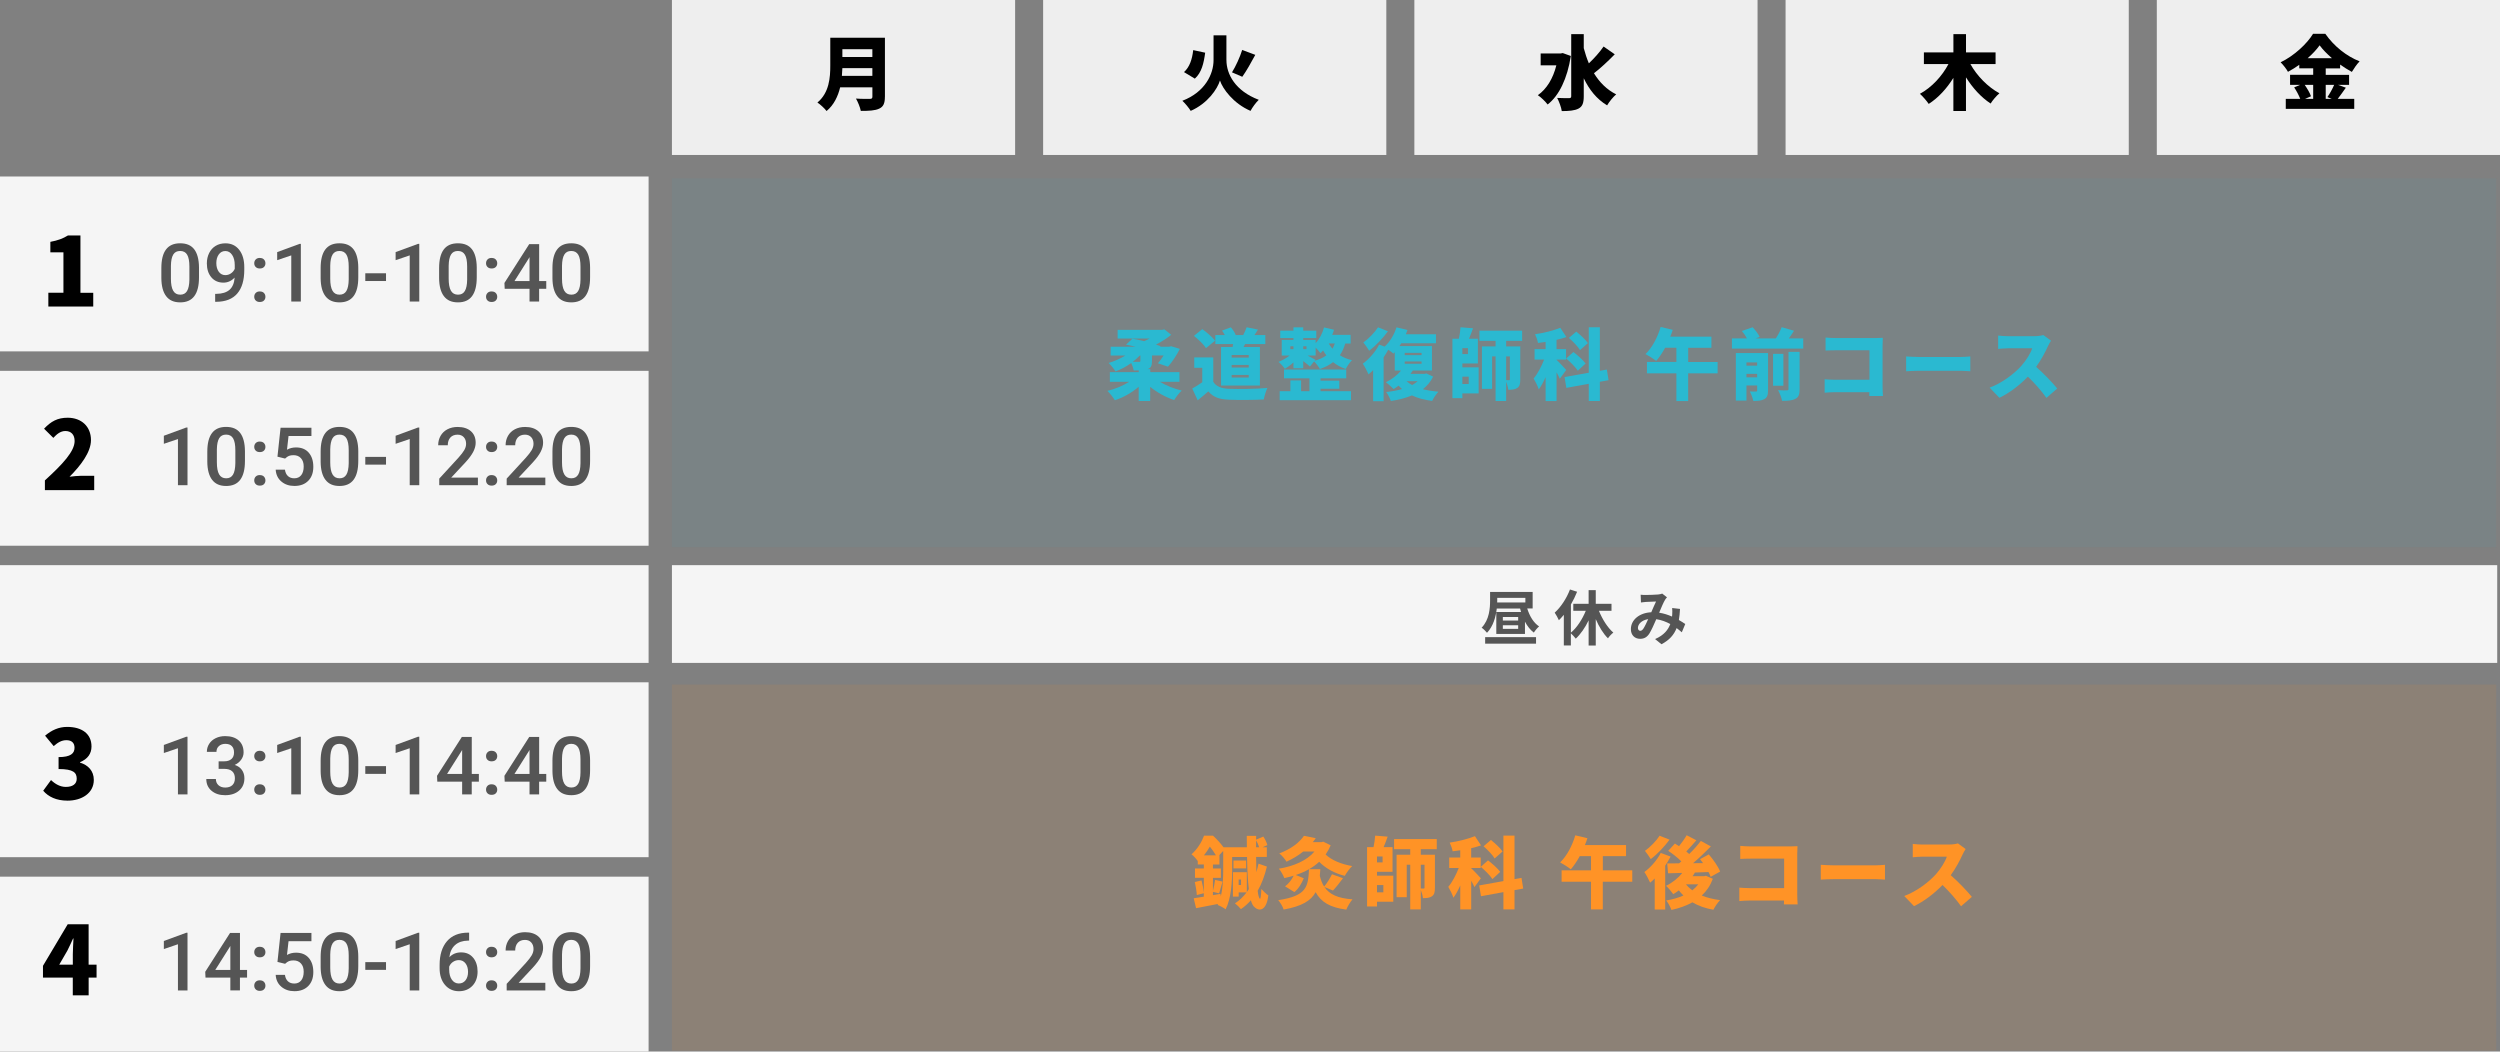 <?xml version="1.0" encoding="UTF-8"?><svg id="_レイヤー_1" xmlns="http://www.w3.org/2000/svg" width="833.57" height="350.61" viewBox="0 0 833.57 350.61"><rect x="0" y="0" width="833.57" height="350.61" fill="#808080" stroke="none"/><defs><style>.cls-1{opacity:.07;}.cls-2{opacity:.1;}.cls-2,.cls-3,.cls-4,.cls-5,.cls-6,.cls-7,.cls-8{stroke-width:0px;}.cls-2,.cls-6{fill:#ff9326;}.cls-4{fill:#2ab9d1;}.cls-5{fill:#555;}.cls-7{fill:#eee;}.cls-8{fill:#f5f5f5;}</style></defs><rect class="cls-7" x="224.04" width="114.43" height="51.67"/><rect class="cls-7" x="347.81" width="114.43" height="51.67"/><rect class="cls-7" x="471.59" width="114.43" height="51.67"/><rect class="cls-7" x="595.36" width="114.43" height="51.67"/><rect class="cls-7" x="719.14" width="114.43" height="51.67"/><path class="cls-3" d="M295.05,32.26c0,2.21-.51,3.32-1.89,3.96-1.43.67-3.4.76-6.14.76-.22-1.16-1-3.07-1.62-4.12,1.73.14,3.99.11,4.64.11s.84-.22.84-.75v-3.1h-10.75c-.73,2.99-2.08,5.88-4.53,7.9-.59-.81-2.18-2.29-3.05-2.83,3.96-3.29,4.29-8.33,4.29-12.35v-9.25h18.22v19.68ZM290.87,25.3v-2.59h-10c-.03.81-.08,1.7-.16,2.59h10.16ZM280.87,16.41v2.59h10v-2.59h-10Z"/><path class="cls-3" d="M408.93,20.05c0,4.66,2.91,10.24,10.78,13.23-.92.86-2.16,2.56-2.75,3.69-5.72-2.45-9.33-7.41-10.19-10.14-.84,2.83-4.1,7.66-9.76,10.14-.51-.89-1.91-2.59-2.78-3.37,7.63-2.91,10.4-8.98,10.4-13.53v-8.3h4.29v8.28ZM401.84,17.57c-.46,3.48-1.19,6.66-3.45,8.65l-3.61-2.18c1.86-1.67,2.72-4.23,3.07-7.33l3.99.86ZM418.55,18.29c-1.43,2.67-3.02,5.47-4.34,7.31l-3.43-1.48c1.24-1.99,2.64-5.04,3.4-7.47l4.37,1.64Z"/><path class="cls-3" d="M523.76,18.67c-1.16,7.52-3.94,13.26-7.74,16.17-.68-.92-2.29-2.51-3.26-3.1,2.94-2.05,5.07-5.55,6.17-9.95h-5.23v-3.96h6.66l.7-.14,2.7.97ZM538.4,18.11c-2.21,2.26-4.8,4.69-6.93,6.31,1.83,2.99,4.26,5.47,7.41,7.04-.97.81-2.34,2.48-3.02,3.67-3.5-2.1-5.96-5.23-7.79-9.03v5.98c0,2.24-.43,3.4-1.7,4.1-1.29.7-3.21.86-5.63.86-.16-1.24-.92-3.24-1.54-4.39,1.67.08,3.37.08,3.96.08.54,0,.73-.19.73-.67V11.39h4.18v4.66c.46,1.75,1.02,3.45,1.7,5.07,1.78-1.67,3.66-3.77,4.91-5.61l3.72,2.59Z"/><path class="cls-3" d="M656.99,21.37c2.18,3.91,5.79,7.63,9.68,9.73-.94.78-2.29,2.34-2.94,3.42-3.18-2.08-5.98-5.18-8.22-8.73v11.21h-4.2v-11.03c-2.21,3.56-4.99,6.6-8.22,8.68-.67-1-2.02-2.56-2.94-3.37,3.94-2.13,7.41-5.9,9.52-9.92h-8.19v-3.88h9.84v-6.09h4.2v6.09h9.86v3.88h-8.38Z"/><path class="cls-3" d="M782.17,29.24c-.94,1.32-1.89,2.69-2.7,3.72h5.5v3.34h-22.83v-3.34h4.82c-.46-1.16-1.24-2.67-2.02-3.83l2-.84h-3.37v-3.34h7.71v-2.16h-4.64v-1.18c-1.21.86-2.48,1.64-3.77,2.34-.48-.92-1.62-2.37-2.45-3.18,4.61-2.21,8.87-6.28,10.81-9.49h4.1c2.94,4.2,7.12,7.49,11.43,9.17-.97,1-1.86,2.32-2.59,3.53-1.29-.7-2.61-1.54-3.91-2.45v1.27h-4.8v2.16h7.79v3.34h-3.69l2.61.94ZM768.45,28.3c.86,1.24,1.75,2.72,2.1,3.8l-1.97.86h2.7v-4.66h-2.83ZM777.53,19.4c-1.64-1.43-3.1-2.91-4.1-4.29-1,1.4-2.37,2.88-3.99,4.29h8.09ZM775.46,28.3v4.66h2l-1.43-.59c.76-1.1,1.67-2.72,2.24-4.07h-2.8Z"/><rect class="cls-2" x="224.04" y="228.25" width="608.27" height="122.07"/><path class="cls-6" d="M422.42,288.95c-.75,3.05-1.73,5.75-3.08,8.07.18,1.48.44,2.43.75,2.67.23.16.41-1.22.47-3.29.57.67,1.63,1.66,2.33,2.15-.54,4.79-2.79,5.59-4.58,3.93-.52-.39-.91-1.19-1.24-2.3-.96,1.11-2.07,2.1-3.31,2.95-.41-.54-1.35-1.45-1.99-1.92,1.53-.98,2.79-2.23,3.88-3.67h-2.64v1.42h-1.92v-8.15h4.63v6.62c.23-.31.44-.65.67-.98-.36-2.95-.52-6.68-.59-10.71h-4.97v4.32c0,3.88-.31,9.52-2.17,13.12-.6-.47-1.94-1.19-2.69-1.45l.18-.34c-2.56.52-5.2,1.01-7.35,1.42l-.78-3.31c.96-.13,2.12-.31,3.36-.52v-1.16l-2.33.62c-.05-1.19-.36-2.98-.67-4.35l2.23-.54c.34,1.24.65,2.85.78,4.01v-4.87h-2.95v-3.13h2.95v-1.32h-2.02v-1.14c-.52-.75-1.45-1.81-2.1-2.25,2.07-1.81,3.44-4.19,4.19-6.21h3c1.17,1.09,2.59,2.59,3.49,3.86h7.79l-.03-3.8h3.13l-.03,1.27,2.41-1.04c.6.88,1.17,2.04,1.35,2.85l-1.6.72h1.42v3.23h-3.57c0,1.76.03,3.47.08,5.05.28-.91.52-1.84.72-2.82l2.79.98ZM405.42,285.19c-.52-.91-1.27-1.99-2.02-2.9-.54.93-1.19,1.92-1.97,2.9h3.99ZM407.05,298.83c.72-2.9.8-6.21.8-8.77v-6.34l-1.35,1.48h.1v3.05h-2.17v1.32h2.64v3.13h-2.64v4.35c.29-1.09.57-2.61.72-3.67l2.48.57c-.44,1.42-.8,2.92-1.14,3.93l-2.07-.52v1.11l2.54-.44.08.8ZM415.49,289.54h-4.22v-2.61h4.22v2.61ZM413.8,293.27h-.8v1.81h.8v-1.81ZM418.8,282.5h1.04c-.21-.7-.6-1.58-1.01-2.3l-.03,2.3Z"/><path class="cls-6" d="M441.59,295.73c1.66,2.48,4.45,3.78,9.37,4.14-.72.8-1.66,2.38-2.07,3.42-5.46-.72-8.41-2.51-10.22-5.82-1.5,2.79-4.48,4.68-10.66,5.8-.28-.93-1.11-2.35-1.81-3.13,9.57-1.45,9.94-4.45,10.27-10.33-1.37.78-2.85,1.42-4.43,1.94l2.67,1.09c-.7,1.71-1.68,3.44-3.13,4.61l-3.11-1.92c1.19-.85,2.22-2.2,2.87-3.55-1.01.31-2.04.57-3.11.8-.34-.93-1.14-2.35-1.81-3.13,4.97-.83,9.34-2.72,11.85-5.72h-3.75c-1.55,1.27-3.39,2.38-5.56,3.39-.49-.88-1.63-2.17-2.41-2.77,4.06-1.53,6.75-3.7,8.23-5.87l3.93.8c-.31.47-.65.91-1.01,1.32h2.87l.65-.16,2.46,1.22c-.47,1.11-1.04,2.12-1.68,3.05,1.92,1.86,5.15,3.23,8.85,3.86-.83.78-1.92,2.28-2.46,3.26-3.44-.85-6.34-2.46-8.54-4.68-1.01.96-2.15,1.76-3.39,2.46h3.78c-.05.78-.1,1.53-.18,2.23.36,1.4.8,2.59,1.45,3.57.93-1.11,1.99-2.82,2.61-4.11l3.67,1.32c-1.17,1.58-2.38,3.11-3.34,4.11l-2.87-1.19Z"/><path class="cls-6" d="M459.13,291.97h5.43v8.7h-5.43v1.58h-3.31v-19.8h2.15c.26-1.24.49-2.69.54-3.83l4.17.34c-.41,1.22-.91,2.46-1.35,3.49h2.98v8.23h-5.18v1.29ZM460.99,285.58h-1.86v1.97h1.86v-1.97ZM459.13,295.1v2.43h2.12v-2.43h-2.12ZM473.73,283.15v1.84h4.71v11.02c0,1.4-.18,2.3-1.01,2.85-.8.54-1.76.6-3,.6-.05-.8-.36-1.89-.7-2.72v6.47h-3.52v-14.88h-1.16v10.82h-3.39v-14.16h4.55v-1.84h-5.38v-3.39h14.23v3.39h-5.33ZM473.73,288.32v7.92c.39.03.8.03.96.03.21,0,.29-.08.29-.31v-7.63h-1.24Z"/><path class="cls-6" d="M491.63,295.8c-.26-.6-.65-1.37-1.09-2.15v9.58h-3.65v-8c-.7,1.58-1.45,3-2.28,4.09-.34-1.09-1.14-2.67-1.71-3.62,1.35-1.58,2.61-4.04,3.49-6.29h-3.18v-3.49h3.68v-2.41c-.85.13-1.71.26-2.54.34-.13-.83-.59-2.1-.98-2.9,2.98-.44,6.16-1.24,8.41-2.15l2.04,3.08c-1.04.36-2.15.67-3.29.93v3.11h3.18v3.49h-3.18v.08c.7.6,2.74,2.82,3.23,3.36l-2.15,2.95ZM504.98,296.79v6.42h-3.7v-5.75l-7.48,1.37-.59-3.6,8.07-1.45v-15.17h3.7v14.52l2.33-.41.57,3.55-2.9.52ZM496.15,286.87c1.4,1.09,3.24,2.69,4.06,3.83l-2.59,2.41c-.75-1.16-2.48-2.9-3.88-4.09l2.41-2.15ZM498.36,286.23c-.67-1.14-2.33-2.87-3.7-4.06l2.46-2.1c1.35,1.09,3.11,2.69,3.88,3.83l-2.64,2.33Z"/><path class="cls-6" d="M544.23,293.99h-9.81v9.24h-3.93v-9.24h-9.81v-3.8h9.81v-4.74h-3.75c-.93,1.71-1.97,3.23-2.98,4.4-.8-.65-2.59-1.79-3.57-2.3,2.17-2.04,4.06-5.56,5.05-9.03l4.04.96c-.23.78-.52,1.53-.83,2.28h13.72v3.7h-7.74v4.74h9.81v3.8Z"/><path class="cls-6" d="M557.03,285.61c-.52,1.01-1.14,2.02-1.81,3.03v14.62h-3.49v-10.35c-.52.52-1.01.98-1.53,1.4-.34-.8-1.32-2.72-1.92-3.55,2.07-1.53,4.22-3.93,5.46-6.37l3.29,1.22ZM556.67,279.97c-1.68,2.3-4.11,4.87-6.26,6.47-.47-.75-1.37-2.07-1.94-2.74,1.79-1.27,3.86-3.42,4.89-5.05l3.31,1.32ZM571.11,293.01c-.85,2.28-2.1,4.11-3.7,5.59,1.76.72,3.83,1.22,6.11,1.53-.78.78-1.76,2.25-2.23,3.21-2.72-.49-5.05-1.32-6.99-2.48-2.04,1.14-4.4,1.97-6.99,2.54-.34-.93-1.11-2.41-1.76-3.16,2.1-.34,4.04-.88,5.75-1.66-.54-.52-1.04-1.09-1.53-1.71-.59.47-1.24.91-1.86,1.27-.49-.72-1.68-2.15-2.41-2.79,2.07-.98,4.04-2.54,5.41-4.3l-4.74.13-.28-3.29c1.16,0,2.48,0,3.96-.03.26-.21.49-.41.75-.65-1.16-1.19-2.9-2.56-4.37-3.52l2.23-2.43c.44.26.91.57,1.37.88.93-1.14,1.91-2.51,2.54-3.65l3.24,1.68c-1.11,1.29-2.33,2.67-3.36,3.73.36.28.7.57.98.85,1.48-1.45,2.85-3,3.88-4.37l3.34,1.84c-1.81,1.86-3.91,3.86-5.95,5.59l3.34-.03c-.34-.47-.65-.91-.98-1.32l2.9-1.58c1.48,1.71,3.13,4.04,3.78,5.72l-3.16,1.76c-.16-.47-.41-1.04-.72-1.6-1.5.05-3.03.1-4.53.16-.23.41-.49.83-.78,1.22h3.86l.59-.13,2.33,1.01ZM562.16,294.87c.57.72,1.29,1.4,2.1,1.99.78-.6,1.42-1.27,1.99-1.99h-4.09Z"/><path class="cls-6" d="M594.81,301.55l.03-1.29h-11.36c-.98,0-2.61.08-3.54.18v-4.48c1.01.08,2.2.16,3.42.16h11.52v-9.83h-11.21c-1.16,0-2.61.05-3.42.1v-4.35c1.04.1,2.48.18,3.42.18h13.2c.83,0,2.07-.05,2.46-.08-.03.62-.08,1.76-.08,2.61v13.43c0,.88.05,2.35.13,3.36h-4.55Z"/><path class="cls-6" d="M607.1,288.35c1.04.08,3.21.18,4.48.18h13.74c1.16,0,2.43-.13,3.18-.18v4.94c-.67-.03-2.12-.16-3.18-.16h-13.74c-1.47,0-3.42.08-4.48.16v-4.94Z"/><path class="cls-6" d="M655.4,283.1c-.23.34-.78,1.24-1.06,1.89-.85,1.92-2.23,4.5-3.91,6.83,2.51,2.17,5.62,5.46,7.04,7.22l-3.6,3.13c-1.66-2.35-3.86-4.84-6.18-7.09-2.72,2.82-6.11,5.43-9.5,7.06l-3.26-3.39c4.19-1.53,8.28-4.71,10.58-7.27,1.68-1.92,3.08-4.19,3.62-5.85h-8.05c-1.16,0-2.59.16-3.31.21v-4.45c.91.13,2.56.21,3.31.21h8.64c1.29,0,2.51-.18,3.11-.39l2.56,1.89Z"/><g class="cls-1"><rect class="cls-4" x="224.04" y="59.46" width="608.27" height="122.98"/></g><path class="cls-4" d="M386.74,127.31c2.04,1.24,4.74,2.3,7.27,2.92-.83.75-1.97,2.23-2.51,3.16-2.79-.93-5.69-2.51-8-4.4v4.71h-3.83v-4.74c-2.25,1.94-5.07,3.55-7.94,4.5-.54-.91-1.68-2.35-2.48-3.13,2.59-.62,5.23-1.73,7.25-3.03h-6.44v-3.23h9.63v-.57c-.52.03-1.06.03-1.66.03-.15-.78-.49-1.73-.85-2.48-1.63,1.16-3.42,2.12-5.23,2.79-.52-.83-1.55-2.12-2.3-2.82,1.92-.57,3.91-1.45,5.59-2.48h-4.92v-2.92h8.38c-1.11-.28-2.23-.52-3.26-.7l2.15-1.99c1.22.21,2.56.49,3.88.83.62-.26,1.27-.57,1.84-.88h-10.66v-2.9h14.83l.75-.16,2.28,1.81c-1.42,1.16-3.16,2.3-5.07,3.26.57.18,1.06.36,1.53.54l-.18.18h3.05l.65-.16,2.9.88c-1.09,2.17-2.61,4.43-3.96,5.93l-3.36-1.14c.62-.67,1.29-1.6,1.91-2.59h-3.88v1.89c0,1.55-.34,2.28-1.48,2.67h.91v.98h9.73v3.23h-6.5ZM380.04,118.54c-.7.75-1.5,1.45-2.36,2.12.85.03,1.79.03,2.04,0,.39,0,.52-.08.52-.39v-1.73h-.21Z"/><path class="cls-4" d="M404.54,127.29c.96,1.6,2.72,2.25,5.25,2.35,3.16.13,9.06.05,12.78-.28-.41.91-1.01,2.72-1.19,3.83-3.29.18-8.44.23-11.67.08-3.08-.13-5.12-.78-6.83-2.77-1.06.93-2.15,1.86-3.54,2.98l-1.81-3.93c1.06-.6,2.25-1.32,3.34-2.1v-4.81h-2.67v-3.47h6.34v8.13ZM402.13,116.08c-.75-1.19-2.56-2.92-4.04-4.09l2.79-2.25c1.47,1.06,3.36,2.67,4.24,3.86l-3,2.48ZM410.98,115.69c.08-.34.13-.65.18-.98h-5.93v-3h3.16c-.28-.52-.59-1.04-.93-1.48l2.95-1.09c.65.75,1.35,1.79,1.6,2.54l-.08.03h2.59c.41-.8.91-1.84,1.14-2.59l3.78.78c-.41.67-.8,1.27-1.16,1.81h3.62v3h-6.75c-.18.34-.34.67-.52.98h5.46v12.86h-12.96v-12.86h3.86ZM416.36,118.36h-5.69v.88h5.69v-.88ZM416.36,121.67h-5.69v.88h5.69v-.88ZM416.36,125.01h-5.69v.88h5.69v-.88Z"/><path class="cls-4" d="M448.55,114.53c-.44,1.5-1.04,2.79-1.81,3.91,1.11.72,2.46,1.29,4.04,1.66-.7.67-1.63,2.04-2.07,2.92-1.63-.52-3.03-1.32-4.22-2.28-1.22.96-2.69,1.71-4.4,2.3-.34-.65-1.29-1.92-1.94-2.54l-1.37,1.71c-.54-.49-1.4-1.16-2.25-1.81v2.38h-3.26v-1.94c-.91.85-1.94,1.6-2.87,2.12-.47-.7-1.42-1.76-2.1-2.3,1.24-.49,2.64-1.27,3.7-2.12h-2.64v-5.2h3.91v-.62h-4.4v-2.46h4.4v-1.11h3.26v1.11h4.35v2.46h-4.35v.62h4.14v1.06c1.29-1.37,2.28-3.26,2.79-5.23l3.34.78c-.18.57-.36,1.14-.6,1.71h6.13v2.87h-1.79ZM440.32,130.44h10.14v3h-23.78v-3h3.57v-3.6h3.57v3.6h2.79v-4.3h-8.49v-2.92h20.75v2.92h-8.57v.78h6.26v2.69h-6.26v.83ZM430.23,116.42h1.04v-.96h-1.04v.96ZM434.53,115.46v.96h1.09v-.96h-1.09ZM438.3,120.3c1.58-.44,2.9-1.04,3.96-1.81-.41-.54-.78-1.09-1.11-1.63-.29.31-.57.62-.88.88-.34-.47-1.01-1.24-1.6-1.86v2.67h-2.67c.98.52,2.17,1.14,2.59,1.4l-.29.36ZM443.04,114.53c.34.6.75,1.19,1.24,1.76.31-.54.57-1.11.78-1.76h-2.02Z"/><path class="cls-4" d="M477.84,125.58c-.83,1.71-1.99,3.08-3.42,4.19,1.55.39,3.29.67,5.2.83-.72.72-1.66,2.15-2.1,3.08-2.59-.34-4.84-.93-6.73-1.84-2.1.88-4.48,1.48-7.04,1.86-.29-.88-.98-2.25-1.58-3,1.92-.18,3.7-.52,5.31-.98-.39-.34-.78-.72-1.14-1.14-.57.44-1.14.8-1.68,1.14-.57-.6-1.84-1.76-2.56-2.28,1.91-.91,3.75-2.3,5.05-3.88h-2.1v-6.13c-.15.16-.28.31-.44.47-.39-.36-1.06-.83-1.73-1.29-.46.85-.98,1.71-1.55,2.54v14.62h-3.49v-10.35c-.52.52-1.01.98-1.53,1.4-.34-.8-1.32-2.72-1.92-3.55,2.07-1.53,4.22-3.93,5.46-6.37l1.81.67c1.76-1.55,3.21-3.99,3.96-6.42l3.67.88c-.15.47-.34.96-.54,1.42h10.04v3h-11.57c-.18.31-.39.62-.59.93h10.82v8.18h-6.39c-.23.36-.46.72-.75,1.09h4.68l.6-.13,2.25,1.06ZM462.78,110.46c-1.68,2.3-4.11,4.87-6.26,6.47-.47-.75-1.37-2.07-1.94-2.74,1.79-1.27,3.86-3.42,4.89-5.05l3.31,1.32ZM468.37,118.41h5.62v-.75h-5.62v.75ZM468.37,121.28h5.62v-.75h-5.62v.75ZM468.99,127.1c.54.49,1.14.91,1.84,1.29.7-.39,1.32-.8,1.86-1.29h-3.7Z"/><path class="cls-4" d="M487.59,122.47h5.43v8.7h-5.43v1.58h-3.31v-19.8h2.15c.26-1.24.49-2.69.54-3.83l4.17.34c-.41,1.22-.91,2.46-1.35,3.49h2.98v8.23h-5.18v1.29ZM489.45,116.08h-1.86v1.97h1.86v-1.97ZM487.59,125.6v2.43h2.12v-2.43h-2.12ZM502.19,113.65v1.84h4.71v11.02c0,1.4-.18,2.3-1.01,2.85-.8.54-1.76.6-3,.6-.05-.8-.36-1.89-.7-2.72v6.47h-3.52v-14.88h-1.16v10.82h-3.39v-14.16h4.55v-1.84h-5.38v-3.39h14.23v3.39h-5.33ZM502.19,118.82v7.92c.39.03.8.03.96.03.21,0,.29-.08.29-.31v-7.63h-1.24Z"/><path class="cls-4" d="M520.09,126.3c-.26-.6-.65-1.37-1.09-2.15v9.58h-3.65v-8c-.7,1.58-1.45,3-2.28,4.09-.34-1.09-1.14-2.67-1.71-3.62,1.35-1.58,2.61-4.04,3.49-6.29h-3.18v-3.49h3.68v-2.41c-.85.13-1.71.26-2.54.34-.13-.83-.59-2.1-.98-2.9,2.98-.44,6.16-1.24,8.41-2.15l2.04,3.08c-1.04.36-2.15.67-3.29.93v3.11h3.18v3.49h-3.18v.08c.7.6,2.74,2.82,3.23,3.36l-2.15,2.95ZM533.44,127.29v6.42h-3.7v-5.75l-7.48,1.37-.59-3.6,8.07-1.45v-15.17h3.7v14.52l2.33-.41.57,3.55-2.9.52ZM524.62,117.37c1.4,1.09,3.24,2.69,4.06,3.83l-2.59,2.41c-.75-1.16-2.48-2.9-3.88-4.09l2.41-2.15ZM526.82,116.73c-.67-1.14-2.33-2.87-3.7-4.06l2.46-2.1c1.35,1.09,3.11,2.69,3.88,3.83l-2.64,2.33Z"/><path class="cls-4" d="M572.69,124.49h-9.81v9.24h-3.93v-9.24h-9.81v-3.8h9.81v-4.74h-3.75c-.93,1.71-1.97,3.23-2.98,4.4-.8-.65-2.59-1.79-3.57-2.3,2.17-2.04,4.06-5.56,5.05-9.03l4.04.96c-.23.78-.52,1.53-.83,2.28h13.72v3.7h-7.74v4.74h9.81v3.8Z"/><path class="cls-4" d="M601.25,112.84v3.39h-23.78v-3.39h5.02c-.41-.8-1.09-1.76-1.71-2.48l3.6-1.24c.91.96,1.92,2.25,2.33,3.23l-1.42.49h6.83c.75-1.16,1.5-2.59,1.94-3.75l4.11,1.19c-.57.91-1.16,1.79-1.73,2.56h4.81ZM589.51,130.21c0,1.5-.28,2.35-1.24,2.87-.96.54-2.15.6-3.67.6-.18-.93-.7-2.33-1.16-3.16.75.05,1.73.05,2.04.03.31,0,.41-.1.41-.39v-1.63h-3.57v5.05h-3.54v-15.86h10.74v12.5ZM582.31,120.84v1.09h3.57v-1.09h-3.57ZM585.88,125.81v-1.16h-3.57v1.16h3.57ZM594.63,128.61h-3.44v-10.61h3.44v10.61ZM596.34,117.32h3.7v12.45c0,1.73-.31,2.67-1.45,3.23-1.11.57-2.56.67-4.4.65-.18-1.01-.78-2.59-1.32-3.55,1.16.08,2.51.08,2.92.05.41,0,.54-.1.54-.44v-12.4Z"/><path class="cls-4" d="M623.27,132.05l.03-1.29h-11.36c-.98,0-2.61.08-3.55.18v-4.48c1.01.08,2.2.16,3.42.16h11.52v-9.83h-11.21c-1.17,0-2.61.05-3.42.1v-4.35c1.04.1,2.48.18,3.42.18h13.2c.83,0,2.07-.05,2.46-.08-.03.62-.08,1.76-.08,2.61v13.43c0,.88.05,2.35.13,3.36h-4.55Z"/><path class="cls-4" d="M635.56,118.85c1.04.08,3.21.18,4.48.18h13.74c1.16,0,2.43-.13,3.18-.18v4.94c-.67-.03-2.12-.16-3.18-.16h-13.74c-1.47,0-3.42.08-4.48.16v-4.94Z"/><path class="cls-4" d="M683.87,113.6c-.23.34-.78,1.24-1.06,1.89-.85,1.92-2.23,4.5-3.91,6.83,2.51,2.17,5.62,5.46,7.04,7.22l-3.6,3.13c-1.66-2.35-3.86-4.84-6.18-7.09-2.72,2.82-6.11,5.43-9.5,7.06l-3.26-3.39c4.19-1.53,8.28-4.71,10.58-7.27,1.68-1.92,3.08-4.19,3.62-5.85h-8.05c-1.16,0-2.59.16-3.31.21v-4.45c.91.13,2.56.21,3.31.21h8.64c1.29,0,2.51-.18,3.11-.39l2.56,1.89Z"/><rect class="cls-8" y="58.85" width="216.26" height="58.31"/><path class="cls-5" d="M66.35,92.49c0,2.76-.51,4.83-1.55,6.23-1.03,1.4-2.6,2.1-4.71,2.1s-3.63-.68-4.68-2.05c-1.05-1.36-1.59-3.39-1.61-6.06v-3.32c0-2.76.51-4.82,1.55-6.2s2.6-2.07,4.72-2.07,3.66.67,4.69,2.01c1.03,1.34,1.56,3.35,1.59,6.03v3.32ZM63.15,88.9c0-1.8-.25-3.12-.74-3.96-.49-.84-1.27-1.26-2.34-1.26s-1.81.4-2.3,1.19c-.49.8-.75,2.03-.78,3.72v4.34c0,1.79.25,3.13.75,4,.5.88,1.28,1.32,2.35,1.32s1.79-.41,2.28-1.22.75-2.08.78-3.81v-4.33Z"/><path class="cls-5" d="M78.25,92.54c-1.07,1.13-2.32,1.7-3.75,1.7-1.68,0-3.03-.59-4.03-1.77-1-1.18-1.5-2.73-1.5-4.65,0-1.26.25-2.41.76-3.44.51-1.03,1.23-1.83,2.17-2.4.94-.57,2.03-.85,3.26-.85,1.93,0,3.46.72,4.59,2.16,1.13,1.44,1.7,3.37,1.7,5.78v.89c0,3.46-.78,6.1-2.34,7.91-1.56,1.82-3.89,2.74-6.99,2.76h-.38v-2.65h.46c1.89-.03,3.34-.48,4.34-1.36s1.57-2.24,1.7-4.09ZM75.17,91.73c.64,0,1.24-.18,1.8-.55.56-.37,1-.88,1.3-1.53v-1.25c0-1.41-.29-2.55-.87-3.41-.58-.86-1.33-1.29-2.25-1.29s-1.66.38-2.2,1.14c-.55.76-.82,1.72-.82,2.88s.28,2.17.83,2.91c.55.74,1.29,1.11,2.21,1.11Z"/><path class="cls-5" d="M86.63,86.01c.6,0,1.06.17,1.38.51.32.34.49.76.49,1.27s-.16.91-.49,1.24-.78.49-1.38.49-1.02-.16-1.36-.49c-.33-.32-.5-.74-.5-1.25s.16-.93.49-1.27c.33-.34.78-.51,1.37-.51ZM86.63,97.18c.6,0,1.06.17,1.38.51s.49.76.49,1.27-.16.91-.49,1.24c-.32.33-.78.49-1.38.49s-1.02-.16-1.36-.49c-.33-.32-.5-.74-.5-1.25s.16-.93.49-1.27c.33-.34.78-.51,1.37-.51Z"/><path class="cls-5" d="M100.31,100.55h-3.19v-15.4l-4.7,1.6v-2.69l7.48-2.75h.41v19.23Z"/><path class="cls-5" d="M119.46,92.49c0,2.76-.51,4.83-1.55,6.23-1.03,1.4-2.6,2.1-4.71,2.1s-3.63-.68-4.68-2.05c-1.05-1.36-1.59-3.39-1.61-6.06v-3.32c0-2.76.51-4.82,1.55-6.2s2.6-2.07,4.72-2.07,3.66.67,4.69,2.01c1.03,1.34,1.56,3.35,1.59,6.03v3.32ZM116.27,88.9c0-1.8-.25-3.12-.74-3.96-.49-.84-1.27-1.26-2.34-1.26s-1.81.4-2.3,1.19c-.49.8-.75,2.03-.78,3.72v4.34c0,1.79.25,3.13.75,4,.5.88,1.28,1.32,2.35,1.32s1.79-.41,2.28-1.22.75-2.08.78-3.81v-4.33Z"/><path class="cls-5" d="M128.71,93.7h-6.91v-2.58h6.91v2.58Z"/><path class="cls-5" d="M139.8,100.55h-3.19v-15.4l-4.7,1.6v-2.69l7.48-2.75h.41v19.23Z"/><path class="cls-5" d="M158.96,92.49c0,2.76-.52,4.83-1.55,6.23-1.03,1.4-2.6,2.1-4.71,2.1s-3.63-.68-4.68-2.05c-1.05-1.36-1.59-3.39-1.61-6.06v-3.32c0-2.76.51-4.82,1.55-6.2,1.03-1.38,2.6-2.07,4.72-2.07s3.66.67,4.69,2.01c1.03,1.34,1.56,3.35,1.59,6.03v3.32ZM155.76,88.9c0-1.8-.24-3.12-.74-3.96s-1.27-1.26-2.34-1.26-1.81.4-2.3,1.19c-.49.8-.75,2.03-.78,3.72v4.34c0,1.79.25,3.13.75,4,.5.88,1.29,1.32,2.36,1.32s1.79-.41,2.28-1.22c.49-.81.75-2.08.77-3.81v-4.33Z"/><path class="cls-5" d="M163.92,86.01c.6,0,1.06.17,1.38.51.32.34.49.76.49,1.27s-.16.91-.49,1.24c-.33.33-.79.49-1.38.49s-1.02-.16-1.36-.49-.5-.74-.5-1.25.16-.93.49-1.27c.32-.34.78-.51,1.37-.51ZM163.92,97.18c.6,0,1.06.17,1.38.51.32.34.49.76.49,1.27s-.16.91-.49,1.24c-.33.33-.79.49-1.38.49s-1.02-.16-1.36-.49c-.33-.32-.5-.74-.5-1.25s.16-.93.49-1.27c.32-.34.78-.51,1.37-.51Z"/><path class="cls-5" d="M179.76,93.72h2.38v2.57h-2.38v4.26h-3.2v-4.26h-8.28l-.09-1.95,8.27-12.95h3.31v12.34ZM171.54,93.72h5.02v-8l-.24.42-4.78,7.58Z"/><path class="cls-5" d="M196.75,92.49c0,2.76-.52,4.83-1.55,6.23-1.03,1.4-2.6,2.1-4.71,2.1s-3.63-.68-4.68-2.05c-1.05-1.36-1.59-3.39-1.61-6.06v-3.32c0-2.76.51-4.82,1.55-6.2,1.03-1.38,2.6-2.07,4.72-2.07s3.66.67,4.69,2.01c1.03,1.34,1.56,3.35,1.59,6.03v3.32ZM193.55,88.9c0-1.8-.24-3.12-.74-3.96s-1.27-1.26-2.34-1.26-1.81.4-2.3,1.19c-.49.8-.75,2.03-.78,3.72v4.34c0,1.79.25,3.13.75,4,.5.88,1.29,1.32,2.36,1.32s1.79-.41,2.28-1.22c.49-.81.75-2.08.77-3.81v-4.33Z"/><path class="cls-3" d="M16.12,97.61h5.03v-13.47h-4.36v-3.5c2.55-.48,4.2-1.11,5.86-2.13h4.17v19.11h4.27v4.59h-14.97v-4.59Z"/><rect class="cls-8" y="123.65" width="216.26" height="58.31"/><path class="cls-5" d="M62.52,161.78h-3.19v-15.4l-4.7,1.6v-2.69l7.48-2.75h.41v19.23Z"/><path class="cls-5" d="M81.67,153.71c0,2.76-.51,4.83-1.55,6.23-1.03,1.4-2.6,2.1-4.71,2.1s-3.63-.68-4.68-2.05c-1.05-1.36-1.59-3.39-1.61-6.06v-3.32c0-2.76.51-4.82,1.55-6.2s2.6-2.07,4.72-2.07,3.66.67,4.69,2.01c1.03,1.34,1.56,3.35,1.59,6.03v3.32ZM78.47,150.13c0-1.8-.25-3.12-.74-3.96-.49-.84-1.27-1.26-2.34-1.26s-1.81.4-2.3,1.19c-.49.8-.75,2.03-.78,3.72v4.34c0,1.79.25,3.13.75,4,.5.88,1.28,1.32,2.35,1.32s1.79-.41,2.28-1.22.75-2.08.78-3.81v-4.33Z"/><path class="cls-5" d="M86.63,147.23c.6,0,1.06.17,1.38.51.32.34.49.76.49,1.27s-.16.91-.49,1.24-.78.49-1.38.49-1.02-.16-1.36-.49c-.33-.32-.5-.74-.5-1.25s.16-.93.49-1.27c.33-.34.78-.51,1.37-.51ZM86.63,158.41c.6,0,1.06.17,1.38.51s.49.76.49,1.27-.16.91-.49,1.24c-.32.33-.78.49-1.38.49s-1.02-.16-1.36-.49c-.33-.32-.5-.74-.5-1.25s.16-.93.49-1.27c.33-.34.78-.51,1.37-.51Z"/><path class="cls-5" d="M92.51,152.27l1.04-9.66h10.29v2.76h-7.63l-.52,4.58c.88-.51,1.89-.76,3-.76,1.83,0,3.25.58,4.26,1.75,1.01,1.17,1.52,2.74,1.52,4.71s-.56,3.5-1.68,4.65-2.66,1.73-4.62,1.73c-1.76,0-3.21-.5-4.37-1.49s-1.78-2.31-1.88-3.94h3.09c.12.93.46,1.64,1,2.14.54.5,1.25.74,2.13.74.98,0,1.75-.35,2.3-1.05s.82-1.66.82-2.87-.3-2.09-.91-2.77c-.6-.68-1.44-1.02-2.5-1.02-.58,0-1.07.08-1.48.23-.4.15-.84.45-1.31.9l-2.55-.63Z"/><path class="cls-5" d="M119.46,153.71c0,2.76-.51,4.83-1.55,6.23-1.03,1.4-2.6,2.1-4.71,2.1s-3.63-.68-4.68-2.05c-1.05-1.36-1.59-3.39-1.61-6.06v-3.32c0-2.76.51-4.82,1.55-6.2s2.6-2.07,4.72-2.07,3.66.67,4.69,2.01c1.03,1.34,1.56,3.35,1.59,6.03v3.32ZM116.27,150.13c0-1.8-.25-3.12-.74-3.96-.49-.84-1.27-1.26-2.34-1.26s-1.81.4-2.3,1.19c-.49.8-.75,2.03-.78,3.72v4.34c0,1.79.25,3.13.75,4,.5.88,1.28,1.32,2.35,1.32s1.79-.41,2.28-1.22.75-2.08.78-3.81v-4.33Z"/><path class="cls-5" d="M128.71,154.92h-6.91v-2.58h6.91v2.58Z"/><path class="cls-5" d="M139.8,161.78h-3.19v-15.4l-4.7,1.6v-2.69l7.48-2.75h.41v19.23Z"/><path class="cls-5" d="M159.35,161.78h-12.89v-2.2l6.39-6.96c.92-1.03,1.58-1.88,1.97-2.57.39-.69.59-1.38.59-2.07,0-.91-.26-1.65-.77-2.21-.51-.56-1.21-.84-2.07-.84-1.03,0-1.84.32-2.41.95s-.86,1.5-.86,2.59h-3.2c0-1.17.27-2.22.8-3.15.53-.93,1.29-1.66,2.28-2.18.99-.52,2.13-.78,3.41-.78,1.86,0,3.33.47,4.4,1.4,1.08.94,1.61,2.23,1.61,3.88,0,.96-.27,1.96-.81,3.01-.54,1.05-1.42,2.24-2.65,3.57l-4.69,5.02h8.9v2.55Z"/><path class="cls-5" d="M163.92,147.23c.6,0,1.06.17,1.38.51.32.34.49.76.49,1.27s-.16.91-.49,1.24c-.33.33-.79.49-1.38.49s-1.02-.16-1.36-.49-.5-.74-.5-1.25.16-.93.49-1.27c.32-.34.78-.51,1.37-.51ZM163.92,158.41c.6,0,1.06.17,1.38.51.32.34.49.76.49,1.27s-.16.91-.49,1.24c-.33.33-.79.49-1.38.49s-1.02-.16-1.36-.49c-.33-.32-.5-.74-.5-1.25s.16-.93.49-1.27c.32-.34.78-.51,1.37-.51Z"/><path class="cls-5" d="M181.83,161.78h-12.89v-2.2l6.39-6.96c.92-1.03,1.58-1.88,1.97-2.57.39-.69.59-1.38.59-2.07,0-.91-.26-1.65-.77-2.21-.51-.56-1.21-.84-2.07-.84-1.03,0-1.84.32-2.41.95s-.86,1.5-.86,2.59h-3.2c0-1.17.27-2.22.8-3.15.53-.93,1.29-1.66,2.28-2.18.99-.52,2.13-.78,3.41-.78,1.86,0,3.33.47,4.4,1.4,1.08.94,1.61,2.23,1.61,3.88,0,.96-.27,1.96-.81,3.01-.54,1.05-1.42,2.24-2.65,3.57l-4.69,5.02h8.9v2.55Z"/><path class="cls-5" d="M196.75,153.71c0,2.76-.52,4.83-1.55,6.23-1.03,1.4-2.6,2.1-4.71,2.1s-3.63-.68-4.68-2.05c-1.05-1.36-1.59-3.39-1.61-6.06v-3.32c0-2.76.51-4.82,1.55-6.2,1.03-1.38,2.6-2.07,4.72-2.07s3.66.67,4.69,2.01c1.03,1.34,1.56,3.35,1.59,6.03v3.32ZM193.55,150.13c0-1.8-.24-3.12-.74-3.96s-1.27-1.26-2.34-1.26-1.81.4-2.3,1.19c-.49.8-.75,2.03-.78,3.72v4.34c0,1.79.25,3.13.75,4,.5.88,1.29,1.32,2.36,1.32s1.79-.41,2.28-1.22c.49-.81.75-2.08.77-3.81v-4.33Z"/><path class="cls-3" d="M14.97,160.17c5.92-5.38,9.91-9.68,9.91-13.12,0-2.17-1.21-3.34-3.09-3.34-1.62,0-2.9,1.08-4.01,2.29l-3.09-3.06c2.32-2.45,4.49-3.66,7.87-3.66,4.59,0,7.77,2.93,7.77,7.45,0,4.08-3.5,8.57-7.14,12.23,1.18-.16,2.8-.32,3.86-.32h4.36v4.78H14.97v-3.25Z"/><rect class="cls-8" y="227.5" width="216.26" height="58.31"/><path class="cls-5" d="M62.52,264.88h-3.19v-15.4l-4.7,1.6v-2.69l7.48-2.75h.41v19.23Z"/><path class="cls-5" d="M72.88,253.84h1.95c.98,0,1.76-.26,2.34-.76.57-.5.86-1.22.86-2.17s-.24-1.62-.72-2.13c-.48-.5-1.21-.76-2.19-.76-.86,0-1.57.25-2.12.74s-.83,1.14-.83,1.94h-3.2c0-.98.26-1.88.78-2.69.52-.81,1.25-1.44,2.18-1.89s1.98-.68,3.14-.68c1.91,0,3.42.48,4.51,1.44,1.09.96,1.64,2.3,1.64,4.01,0,.86-.27,1.67-.82,2.43-.55.76-1.26,1.33-2.13,1.72,1.06.36,1.86.93,2.4,1.7s.82,1.69.82,2.76c0,1.72-.59,3.09-1.77,4.11s-2.73,1.53-4.65,1.53-3.35-.49-4.53-1.47c-1.17-.98-1.76-2.29-1.76-3.92h3.2c0,.84.28,1.53.85,2.05.57.53,1.33.79,2.29.79s1.77-.26,2.34-.79c.57-.53.86-1.29.86-2.29s-.3-1.79-.89-2.33c-.6-.54-1.48-.82-2.66-.82h-1.88v-2.53Z"/><path class="cls-5" d="M86.63,250.34c.6,0,1.06.17,1.38.51.32.34.49.76.49,1.27s-.16.91-.49,1.24-.78.49-1.38.49-1.02-.16-1.36-.49c-.33-.32-.5-.74-.5-1.25s.16-.93.49-1.27c.33-.34.78-.51,1.37-.51ZM86.63,261.51c.6,0,1.06.17,1.38.51s.49.76.49,1.27-.16.91-.49,1.24c-.32.33-.78.49-1.38.49s-1.02-.16-1.36-.49c-.33-.32-.5-.74-.5-1.25s.16-.93.49-1.27c.33-.34.78-.51,1.37-.51Z"/><path class="cls-5" d="M100.31,264.88h-3.19v-15.4l-4.7,1.6v-2.69l7.48-2.75h.41v19.23Z"/><path class="cls-5" d="M119.46,256.81c0,2.76-.51,4.83-1.55,6.23-1.03,1.4-2.6,2.1-4.71,2.1s-3.63-.68-4.68-2.05c-1.05-1.36-1.59-3.39-1.61-6.06v-3.32c0-2.76.51-4.82,1.55-6.2s2.6-2.07,4.72-2.07,3.66.67,4.69,2.01c1.03,1.34,1.56,3.35,1.59,6.03v3.32ZM116.27,253.23c0-1.8-.25-3.12-.74-3.96-.49-.84-1.27-1.26-2.34-1.26s-1.81.4-2.3,1.19c-.49.8-.75,2.03-.78,3.72v4.34c0,1.79.25,3.13.75,4,.5.88,1.28,1.32,2.35,1.32s1.79-.41,2.28-1.22.75-2.08.78-3.81v-4.33Z"/><path class="cls-5" d="M128.71,258.03h-6.91v-2.58h6.91v2.58Z"/><path class="cls-5" d="M139.8,264.88h-3.19v-15.4l-4.7,1.6v-2.69l7.48-2.75h.41v19.23Z"/><path class="cls-5" d="M157.29,258.05h2.38v2.57h-2.38v4.26h-3.2v-4.26h-8.28l-.09-1.95,8.27-12.95h3.31v12.34ZM149.07,258.05h5.02v-8l-.24.42-4.78,7.58Z"/><path class="cls-5" d="M163.92,250.34c.6,0,1.06.17,1.38.51.32.34.49.76.49,1.27s-.16.91-.49,1.24c-.33.33-.79.49-1.38.49s-1.02-.16-1.36-.49-.5-.74-.5-1.25.16-.93.49-1.27c.32-.34.78-.51,1.37-.51ZM163.92,261.51c.6,0,1.06.17,1.38.51.32.34.49.76.49,1.27s-.16.91-.49,1.24c-.33.33-.79.49-1.38.49s-1.02-.16-1.36-.49c-.33-.32-.5-.74-.5-1.25s.16-.93.49-1.27c.32-.34.78-.51,1.37-.51Z"/><path class="cls-5" d="M179.76,258.05h2.38v2.57h-2.38v4.26h-3.2v-4.26h-8.28l-.09-1.95,8.27-12.95h3.31v12.34ZM171.54,258.05h5.02v-8l-.24.42-4.78,7.58Z"/><path class="cls-5" d="M196.75,256.81c0,2.76-.52,4.83-1.55,6.23-1.03,1.4-2.6,2.1-4.71,2.1s-3.63-.68-4.68-2.05c-1.05-1.36-1.59-3.39-1.61-6.06v-3.32c0-2.76.51-4.82,1.55-6.2,1.03-1.38,2.6-2.07,4.72-2.07s3.66.67,4.69,2.01c1.03,1.34,1.56,3.35,1.59,6.03v3.32ZM193.55,253.23c0-1.8-.24-3.12-.74-3.96s-1.27-1.26-2.34-1.26-1.81.4-2.3,1.19c-.49.8-.75,2.03-.78,3.72v4.34c0,1.79.25,3.13.75,4,.5.88,1.29,1.32,2.36,1.32s1.79-.41,2.28-1.22c.49-.81.75-2.08.77-3.81v-4.33Z"/><path class="cls-3" d="M14.4,263.66l2.61-3.57c1.43,1.37,3.09,2.29,4.94,2.29,2.2,0,3.63-.92,3.63-2.71,0-2.04-1.08-3.25-6.05-3.25v-3.98c4.04,0,5.32-1.24,5.32-3.12,0-1.62-.96-2.52-2.71-2.52-1.59,0-2.8.73-4.24,1.97l-2.87-3.47c2.2-1.85,4.56-2.93,7.36-2.93,4.91,0,8.12,2.29,8.12,6.53,0,2.36-1.27,4.2-3.82,5.22v.16c2.65.8,4.59,2.71,4.59,5.77,0,4.43-4.04,6.91-8.76,6.91-3.76,0-6.4-1.31-8.12-3.31Z"/><rect class="cls-8" y="188.44" width="216.26" height="32.59"/><rect class="cls-8" x="224.04" y="188.44" width="608.6" height="32.59"/><rect class="cls-8" y="292.31" width="216.26" height="58.31"/><path class="cls-5" d="M62.52,330.24h-3.19v-15.4l-4.7,1.6v-2.69l7.48-2.75h.41v19.23Z"/><path class="cls-5" d="M80,323.4h2.38v2.57h-2.38v4.26h-3.2v-4.26h-8.28l-.09-1.95,8.27-12.95h3.31v12.34ZM71.78,323.4h5.02v-8l-.24.42-4.78,7.58Z"/><path class="cls-5" d="M86.63,315.69c.6,0,1.06.17,1.38.51.32.34.49.76.49,1.27s-.16.91-.49,1.24-.78.49-1.38.49-1.02-.16-1.36-.49c-.33-.32-.5-.74-.5-1.25s.16-.93.49-1.27c.33-.34.78-.51,1.37-.51ZM86.63,326.87c.6,0,1.06.17,1.38.51s.49.76.49,1.27-.16.91-.49,1.24c-.32.33-.78.49-1.38.49s-1.02-.16-1.36-.49c-.33-.32-.5-.74-.5-1.25s.16-.93.49-1.27c.33-.34.78-.51,1.37-.51Z"/><path class="cls-5" d="M92.51,320.73l1.04-9.66h10.29v2.76h-7.63l-.52,4.58c.88-.51,1.89-.76,3-.76,1.83,0,3.25.58,4.26,1.75,1.01,1.17,1.52,2.74,1.52,4.71s-.56,3.5-1.68,4.65-2.66,1.73-4.62,1.73c-1.76,0-3.21-.5-4.37-1.49s-1.78-2.31-1.88-3.94h3.09c.12.93.46,1.64,1,2.14.54.5,1.25.74,2.13.74.98,0,1.75-.35,2.3-1.05s.82-1.66.82-2.87-.3-2.09-.91-2.77c-.6-.68-1.44-1.02-2.5-1.02-.58,0-1.07.08-1.48.23-.4.15-.84.45-1.31.9l-2.55-.63Z"/><path class="cls-5" d="M119.46,322.17c0,2.76-.51,4.83-1.55,6.23-1.03,1.4-2.6,2.1-4.71,2.1s-3.63-.68-4.68-2.05c-1.05-1.36-1.59-3.39-1.61-6.06v-3.32c0-2.76.51-4.82,1.55-6.2s2.6-2.07,4.72-2.07,3.66.67,4.69,2.01c1.03,1.34,1.56,3.35,1.59,6.03v3.32ZM116.27,318.59c0-1.8-.25-3.12-.74-3.96-.49-.84-1.27-1.26-2.34-1.26s-1.81.4-2.3,1.19c-.49.8-.75,2.03-.78,3.72v4.34c0,1.79.25,3.13.75,4,.5.88,1.28,1.32,2.35,1.32s1.79-.41,2.28-1.22.75-2.08.78-3.81v-4.33Z"/><path class="cls-5" d="M128.71,323.38h-6.91v-2.58h6.91v2.58Z"/><path class="cls-5" d="M139.8,330.24h-3.19v-15.4l-4.7,1.6v-2.69l7.48-2.75h.41v19.23Z"/><path class="cls-5" d="M156.42,310.98v2.65h-.39c-1.79.03-3.22.52-4.29,1.47-1.07.96-1.71,2.31-1.91,4.07,1.02-1.08,2.34-1.62,3.93-1.62,1.69,0,3.03.6,4.01,1.79.98,1.19,1.47,2.73,1.47,4.62s-.57,3.53-1.72,4.73-2.65,1.81-4.51,1.81-3.47-.71-4.65-2.12c-1.19-1.41-1.78-3.26-1.78-5.56v-1.09c0-3.36.82-5.99,2.45-7.9,1.64-1.9,3.99-2.86,7.06-2.86h.33ZM152.98,320.13c-.7,0-1.34.2-1.93.59-.59.39-1.01.92-1.28,1.58v.97c0,1.42.3,2.55.89,3.39s1.37,1.26,2.32,1.26,1.7-.36,2.25-1.07.83-1.65.83-2.8-.28-2.1-.84-2.83c-.56-.73-1.31-1.09-2.24-1.09Z"/><path class="cls-5" d="M163.92,315.69c.6,0,1.06.17,1.38.51.32.34.49.76.49,1.27s-.16.91-.49,1.24c-.33.33-.79.49-1.38.49s-1.02-.16-1.36-.49-.5-.74-.5-1.25.16-.93.49-1.27c.32-.34.78-.51,1.37-.51ZM163.92,326.87c.6,0,1.06.17,1.38.51.32.34.49.76.49,1.27s-.16.91-.49,1.24c-.33.33-.79.49-1.38.49s-1.02-.16-1.36-.49c-.33-.32-.5-.74-.5-1.25s.16-.93.49-1.27c.32-.34.78-.51,1.37-.51Z"/><path class="cls-5" d="M181.83,330.24h-12.89v-2.2l6.39-6.96c.92-1.03,1.58-1.88,1.97-2.57.39-.69.59-1.38.59-2.07,0-.91-.26-1.65-.77-2.21-.51-.56-1.21-.84-2.07-.84-1.03,0-1.84.32-2.41.95s-.86,1.5-.86,2.59h-3.2c0-1.17.27-2.22.8-3.15.53-.93,1.29-1.66,2.28-2.18.99-.52,2.13-.78,3.41-.78,1.86,0,3.33.47,4.4,1.4,1.08.94,1.61,2.23,1.61,3.88,0,.96-.27,1.96-.81,3.01-.54,1.05-1.42,2.24-2.65,3.57l-4.69,5.02h8.9v2.55Z"/><path class="cls-5" d="M196.75,322.17c0,2.76-.52,4.83-1.55,6.23-1.03,1.4-2.6,2.1-4.71,2.1s-3.63-.68-4.68-2.05c-1.05-1.36-1.59-3.39-1.61-6.06v-3.32c0-2.76.51-4.82,1.55-6.2,1.03-1.38,2.6-2.07,4.72-2.07s3.66.67,4.69,2.01c1.03,1.34,1.56,3.35,1.59,6.03v3.32ZM193.55,318.59c0-1.8-.24-3.12-.74-3.96s-1.27-1.26-2.34-1.26-1.81.4-2.3,1.19c-.49.8-.75,2.03-.78,3.72v4.34c0,1.79.25,3.13.75,4,.5.88,1.29,1.32,2.36,1.32s1.79-.41,2.28-1.22c.49-.81.75-2.08.77-3.81v-4.33Z"/><path class="cls-3" d="M32.21,325.95h-2.65v5.92h-5.29v-5.92h-9.94v-3.92l8.25-13.86h6.97v13.47h2.65v4.3ZM24.28,321.65v-3.47c0-1.5.16-3.76.22-5.26h-.13c-.61,1.34-1.24,2.71-1.91,4.05l-2.71,4.68h4.52Z"/><path class="cls-5" d="M509.22,202.9c.8,2.52,2.11,4.77,3.96,5.96-.58.48-1.37,1.43-1.75,2.07-1.21-.91-2.17-2.15-2.96-3.64v4.09h-9.56v-7.33h8.25c-.12-.38-.22-.76-.32-1.15h-7.77c-.32,2.76-1.17,5.92-3.26,8.09-.34-.46-1.31-1.39-1.79-1.69,2.58-2.68,2.82-6.5,2.82-9.16v-2.78h14.19v5.53h-1.81ZM495.19,212.44h16.97v2.17h-16.97v-2.17ZM499.22,200.16c0,.24,0,.48-.02.72h9.4v-1.53h-9.38v.81ZM506.2,205.72h-5.11v1.19h5.11v-1.19ZM506.2,208.47h-5.11v1.21h5.11v-1.21Z"/><path class="cls-5" d="M533.12,203.64c1.15,2.86,2.9,5.64,4.81,7.29-.58.42-1.39,1.29-1.79,1.91-1.57-1.55-2.98-3.86-4.07-6.4v8.8h-2.38v-8.39c-1.17,2.44-2.66,4.59-4.29,6.1-.38-.52-1.09-1.29-1.63-1.77v4.03h-2.35v-10.22c-.54.66-1.09,1.29-1.65,1.81-.24-.58-.97-1.93-1.39-2.52,2.03-1.83,3.96-4.73,5.09-7.73l2.38.76c-.56,1.41-1.27,2.88-2.07,4.25v9.38c1.99-1.63,3.8-4.43,4.97-7.29h-4.17v-2.33h5.11v-4.55h2.38v4.55h5.25v2.33h-4.21Z"/><path class="cls-5" d="M560.74,210.81c-.52-.46-1.11-.95-1.71-1.39-.88,2.25-2.39,4-5.05,5.39l-2.13-1.73c3.02-1.29,4.41-3.2,5.07-5.01-1.41-.76-2.98-1.37-4.67-1.61-.74,1.71-1.61,3.68-2.31,4.79-.79,1.21-1.73,1.75-3.1,1.75-1.75,0-3.06-1.21-3.06-3.22,0-3.08,2.8-5.45,6.8-5.64.56-1.29,1.13-2.64,1.59-3.58-.79.02-2.5.08-3.4.14-.42.02-1.13.1-1.63.18l-.1-2.58c.52.06,1.21.08,1.65.08,1.13,0,3.26-.08,4.19-.16.48-.04,1.01-.16,1.35-.3l1.59,1.25c-.28.3-.5.56-.66.85-.52.85-1.25,2.58-1.95,4.27,1.55.24,3,.72,4.29,1.29.02-.24.04-.46.06-.68.04-.77.06-1.53-.02-2.17l2.62.3c-.08,1.33-.18,2.58-.38,3.7.83.46,1.55.95,2.13,1.33l-1.15,2.76ZM549.55,206.44c-2.21.34-3.42,1.69-3.42,2.94,0,.56.34.95.74.95s.68-.18,1.05-.68c.5-.74,1.07-1.97,1.63-3.2Z"/></svg>